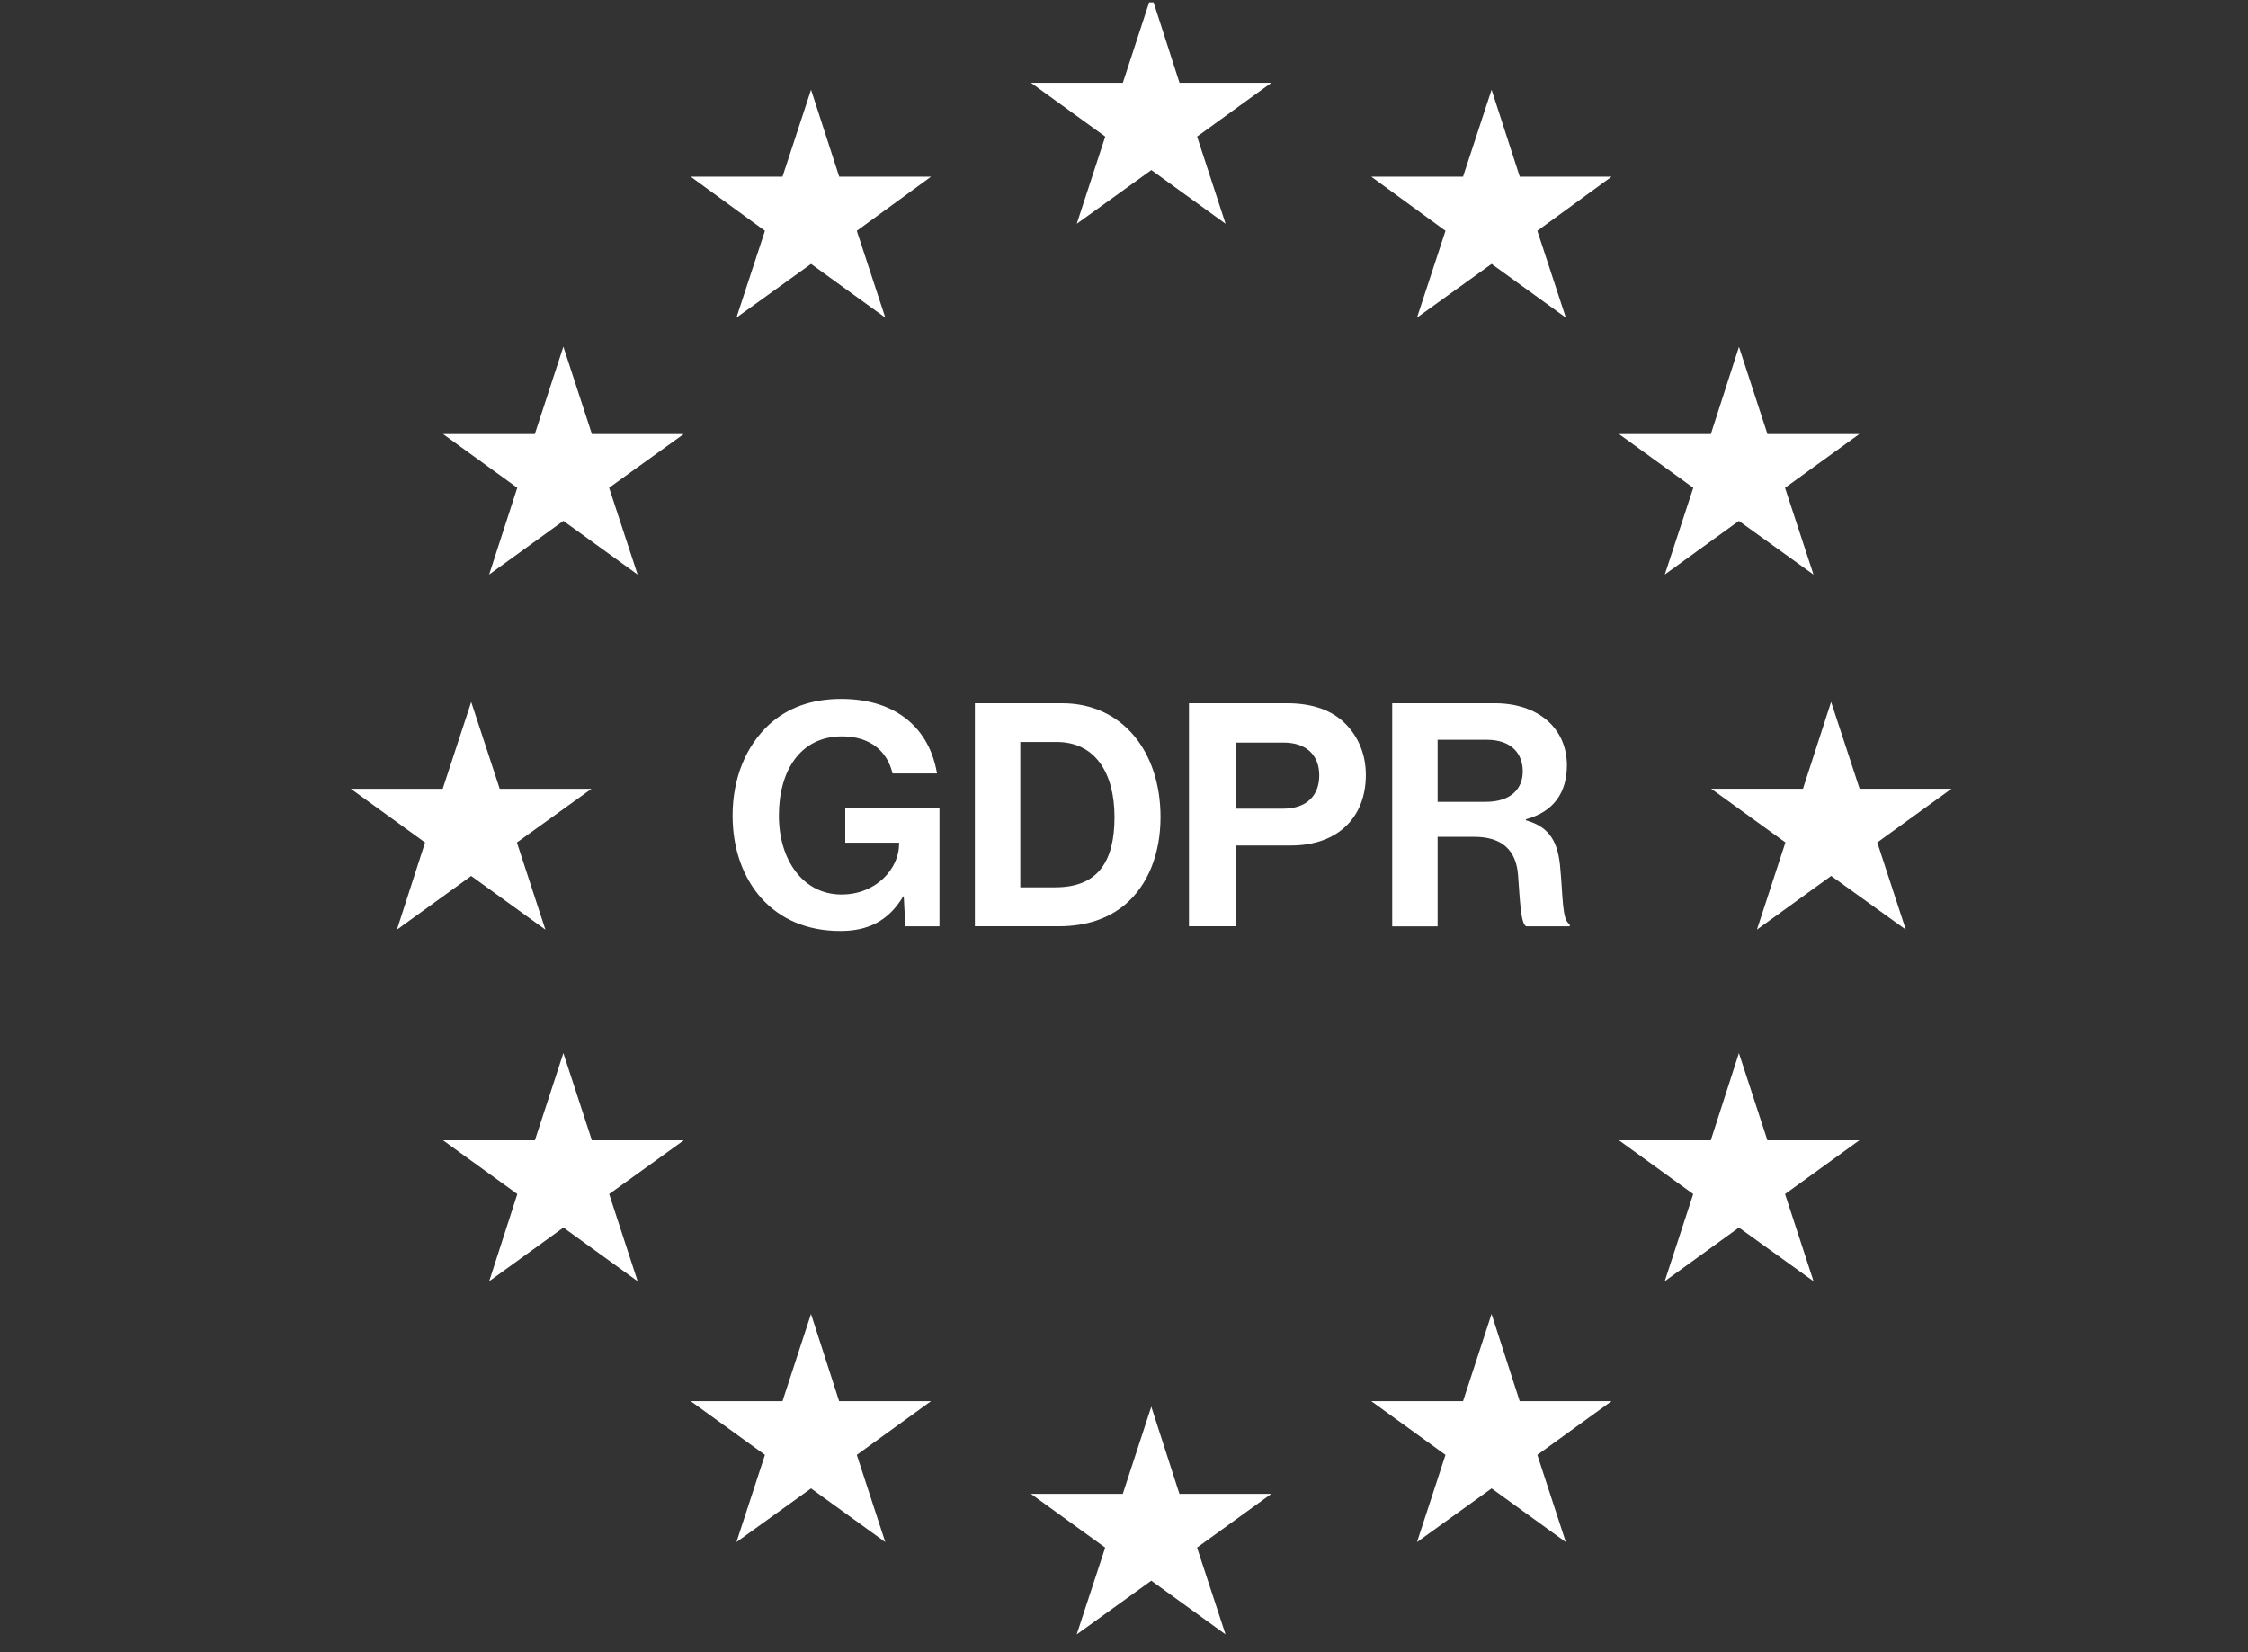 <?xml version="1.0" encoding="UTF-8"?>
<svg xmlns="http://www.w3.org/2000/svg" width="166" height="122" viewBox="0 0 166 122" fill="none">
  <rect x="0" y="0" width="166" height="122" fill="#333333" stroke="none"/>
  <g clip-path="url(#clip0_384_4156)">
    <path d="M41.598 25.607L39.493 32.048H32.715L38.197 36.014L36.119 42.425L41.601 38.459L47.083 42.425L44.979 36.014L50.488 32.048H43.709L41.605 25.607H41.598Z" fill="white"></path>
    <path d="M59.887 6.635L57.782 13.045H51.004L56.486 17.042L54.381 23.452L59.89 19.486L65.373 23.452L63.268 17.042L68.75 13.045H61.971L59.894 6.635H59.887Z" fill="white"></path>
    <path d="M34.793 64.678L40.275 68.644L38.17 62.206L43.679 58.241H36.901L34.796 51.83L32.691 58.241H25.906L31.388 62.206L29.311 68.644L34.793 64.678Z" fill="white"></path>
    <path d="M85.019 -0.322L82.914 6.115H76.133L81.615 10.085L79.51 16.522L85.019 12.556L90.501 16.522L88.397 10.085L93.879 6.115H87.1L85.023 -0.322L85.019 -0.322Z" fill="white"></path>
    <path d="M87.093 110.301L85.015 103.86L82.91 110.301H76.129L81.611 114.267L79.506 120.678L85.015 116.712L90.498 120.678L88.393 114.267L93.875 110.301H87.097H87.093Z" fill="white"></path>
    <path d="M43.707 84.197L41.602 77.756L39.497 84.197H32.719L38.201 88.163L36.123 94.604L41.605 90.638L47.087 94.604L44.983 88.163L50.492 84.197H43.713H43.707Z" fill="white"></path>
    <path d="M61.965 103.456L59.887 97.015L57.782 103.456H51.004L56.486 107.421L54.381 113.862L59.89 109.897L65.373 113.862L63.268 107.421L68.75 103.456H61.971H61.965Z" fill="white"></path>
    <path d="M122.925 42.428L128.404 38.462L133.916 42.428L131.812 36.017L137.294 32.051H130.516L128.411 25.61L126.333 32.051H119.555L125.037 36.017L122.932 42.428H122.925Z" fill="white"></path>
    <path d="M110.141 6.635L108.036 13.045H101.258L106.74 17.042L104.635 23.452L110.144 19.486L115.626 23.452L113.522 17.042L119.004 13.045H112.225L110.148 6.635H110.141Z" fill="white"></path>
    <path d="M144.098 58.237H137.32L135.215 51.826L133.138 58.237H126.359L131.842 62.203L129.737 68.64L135.219 64.674L140.728 68.64L138.623 62.203L144.105 58.237H144.098Z" fill="white"></path>
    <path d="M130.512 84.197L128.407 77.756L126.329 84.197H119.551L125.033 88.163L122.928 94.604L128.407 90.638L133.919 94.604L131.814 88.163L137.297 84.197H130.518H130.512Z" fill="white"></path>
    <path d="M112.219 103.456L110.141 97.015L108.036 103.456H101.258L106.74 107.421L104.635 113.862L110.144 109.897L115.626 113.862L113.522 107.421L119.004 103.456H112.225H112.219Z" fill="white"></path>
    <path d="M66.744 66.185H66.696C65.563 68.074 64.016 68.741 62.05 68.741C59.553 68.741 57.61 67.844 56.246 66.347C54.883 64.826 54.098 62.708 54.098 60.22C54.098 57.478 55.069 55.084 56.801 53.492C58.142 52.271 59.898 51.603 62.118 51.603C66.28 51.603 68.659 53.883 69.19 57.11H65.908C65.539 55.522 64.314 54.369 62.185 54.369C59.065 54.369 57.516 56.949 57.516 60.22C57.516 63.491 59.295 66.047 62.138 66.047C64.703 66.047 66.392 64.135 66.392 62.314V62.223H62.416V59.643H69.373V68.397H66.852L66.737 66.185H66.744Z" fill="white"></path>
    <path d="M71.988 51.924H78.438C82.854 51.924 85.697 55.471 85.697 60.331C85.697 63.002 84.793 65.352 83.061 66.806C81.836 67.821 80.242 68.394 78.161 68.394H71.988V51.924ZM77.931 65.517C81.074 65.517 82.299 63.605 82.299 60.334C82.299 57.063 80.865 54.783 78.022 54.783H75.342V65.517H77.931Z" fill="white"></path>
    <path d="M87.8 51.924H95.059C96.978 51.924 98.413 52.477 99.38 53.468C100.304 54.413 100.859 55.704 100.859 57.222C100.859 60.331 98.802 62.428 95.333 62.428H91.266V68.394H87.797V51.924H87.8ZM91.269 59.71H94.737C96.494 59.71 97.418 58.742 97.418 57.245C97.418 55.748 96.446 54.827 94.781 54.827H91.269V59.71Z" fill="white"></path>
    <path d="M102.805 51.924H110.388C113.579 51.924 115.705 53.769 115.705 56.507C115.705 58.442 114.804 59.916 112.676 60.493V60.564C114.202 61.002 114.987 61.875 115.197 63.882C115.427 66.209 115.336 67.983 115.914 68.235V68.397H112.7C112.283 68.212 112.236 66.371 112.097 64.597C111.958 62.799 110.94 61.788 108.862 61.788H106.158V68.401H102.805V51.931V51.924ZM106.158 59.205H109.718C111.546 59.205 112.446 58.26 112.446 56.949C112.446 55.637 111.59 54.622 109.81 54.622H106.158V59.205Z" fill="white"></path>
  </g>
  <defs>
    <clipPath id="clip0_384_4156">
      <rect width="166" height="121" fill="white" transform="translate(0 0.178)"></rect>
    </clipPath>
  </defs>
</svg>
